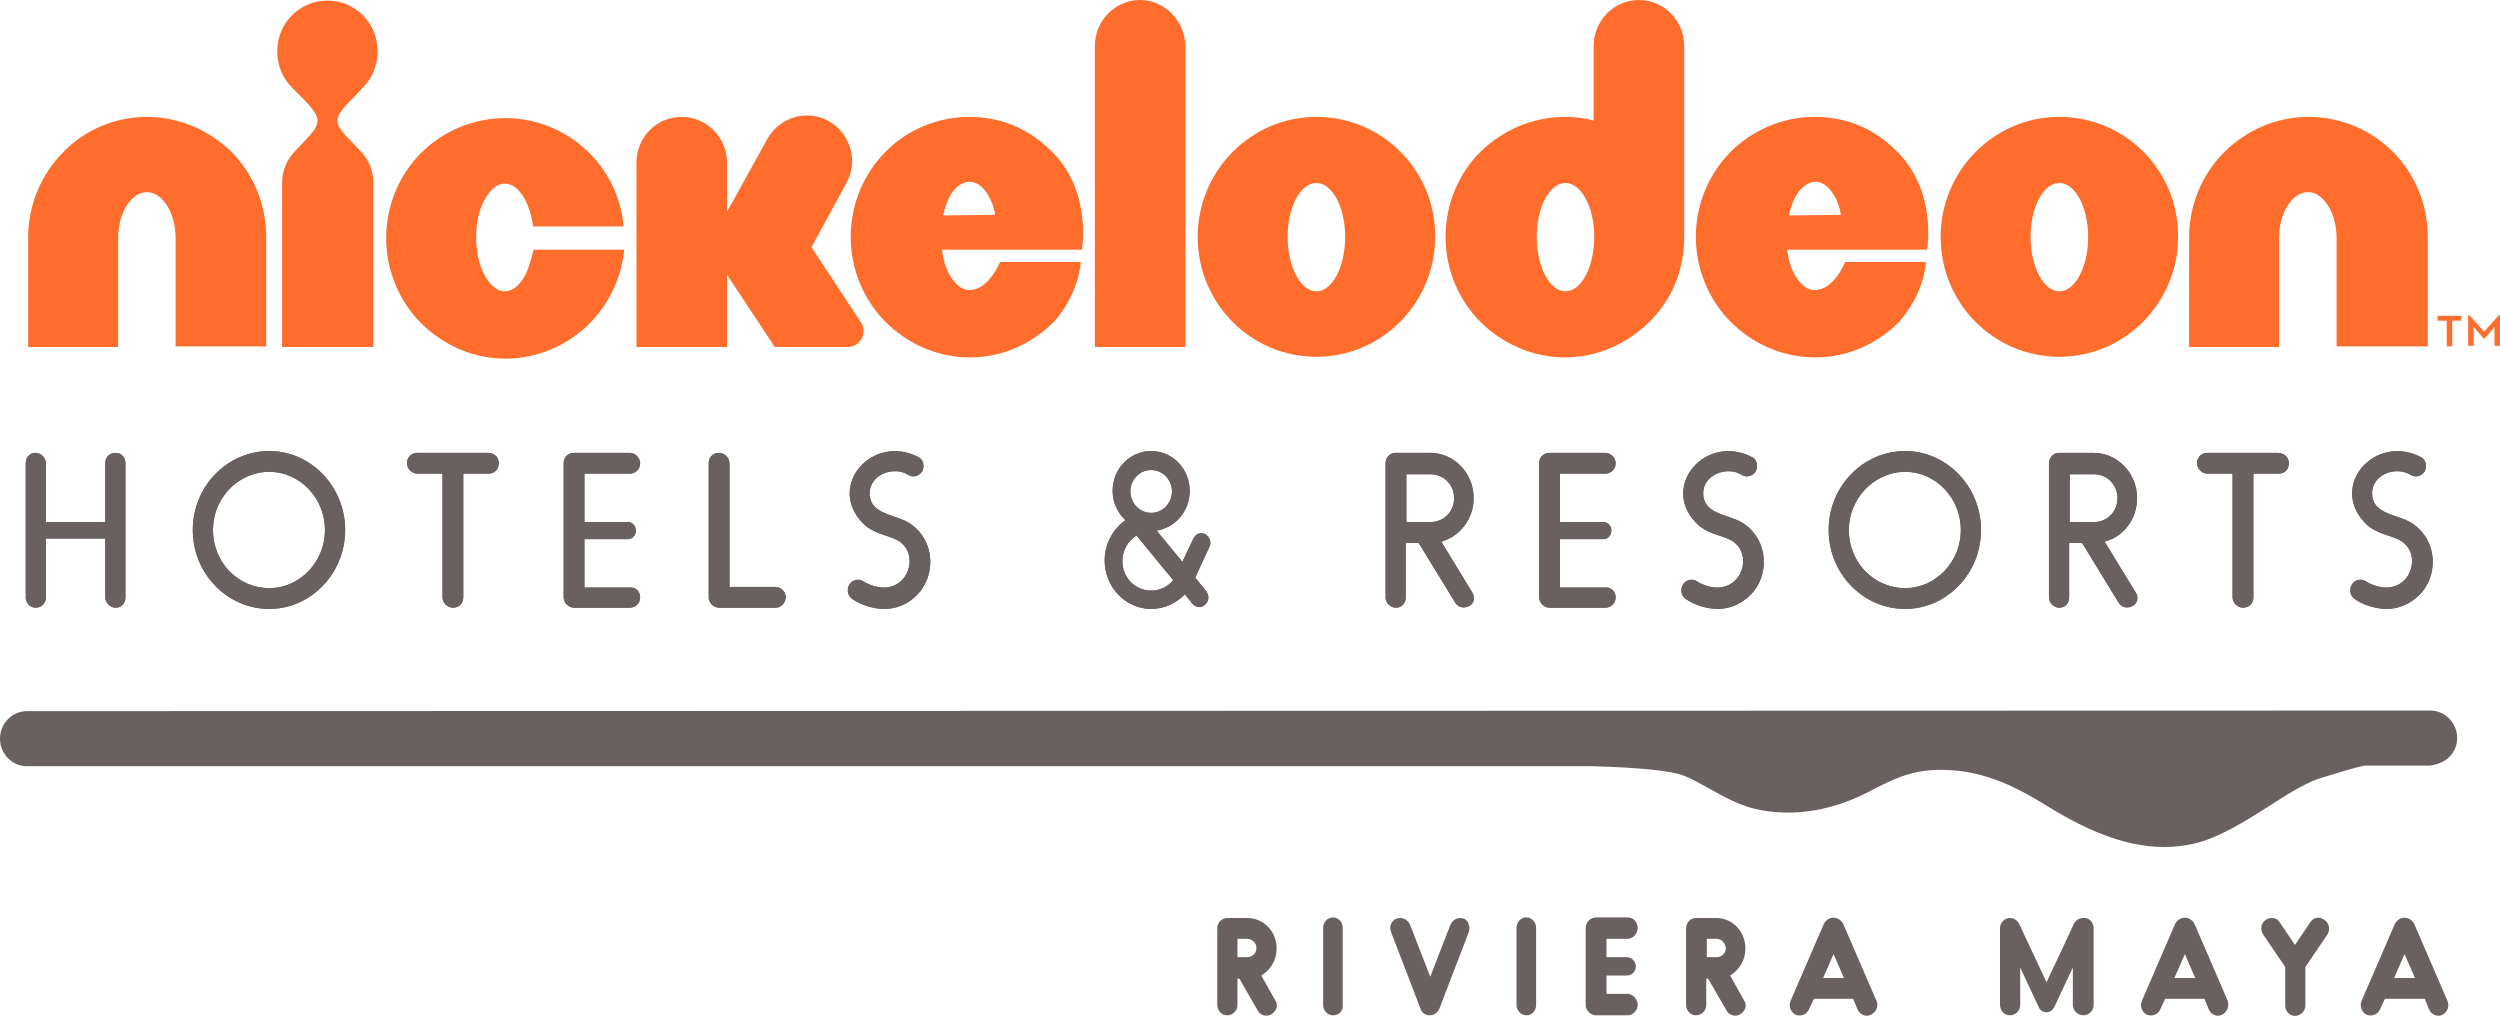 <?xml version="1.0" encoding="utf-8"?>
<!-- Generator: Adobe Illustrator 26.0.0, SVG Export Plug-In . SVG Version: 6.00 Build 0)  -->
<svg version="1.1" id="Layer_1" xmlns="http://www.w3.org/2000/svg" xmlns:xlink="http://www.w3.org/1999/xlink" x="0px" y="0px"
	 width="408.5px" height="166px" viewBox="0 0 408.5 166" style="enable-background:new 0 0 408.5 166;" xml:space="preserve">
<style type="text/css">
	.st0{fill:#69615F;}
	.st1{fill:#FF6D2D;}
</style>
<g>
	<g>
		<path class="st0" d="M207.8,165.7c-0.7,0.5-1.8,0.3-2.3-0.6l-3-5.2h-0.3v4.3c0,1-0.8,1.7-1.7,1.7s-1.6-0.8-1.6-1.7v-12.5
			c0-1,0.8-1.7,1.6-1.7h3.3c2.7,0,4.8,2.2,4.8,5c0,1.9-1,3.5-2.5,4.4l2.3,4.1C208.9,164.2,208.6,165.2,207.8,165.7z M203.8,153.4
			h-1.6v3h1.6c0.8,0,1.5-0.6,1.5-1.5C205.3,154.1,204.6,153.4,203.8,153.4z"/>
		<path class="st0" d="M217.8,165.9c-0.9,0-1.6-0.8-1.6-1.7v-12.6c0-0.9,0.7-1.7,1.6-1.7c0.9,0,1.6,0.8,1.6,1.7v12.6
			C219.5,165.2,218.8,165.9,217.8,165.9z"/>
		<path class="st0" d="M240,152.3l-4.8,12.5c-0.3,0.7-0.9,1.1-1.6,1.1s-1.3-0.4-1.5-1.1l-4.8-12.5c-0.4-0.9,0.1-1.9,0.9-2.2
			c0.9-0.3,1.8,0.1,2.2,1l3.3,8.5l3.3-8.5c0.4-0.9,1.3-1.3,2.2-1C239.9,150.4,240.3,151.4,240,152.3z"/>
		<path class="st0" d="M249.4,165.9c-0.9,0-1.6-0.8-1.6-1.7v-12.6c0-0.9,0.7-1.7,1.6-1.7s1.6,0.8,1.6,1.7v12.6
			C251,165.2,250.3,165.9,249.4,165.9z"/>
		<path class="st0" d="M267.6,164.2c0,0.9-0.8,1.7-1.6,1.7h-5.2c-0.9,0-1.7-0.8-1.7-1.7v-12.6c0-0.9,0.8-1.7,1.7-1.7h5.2
			c0.9,0,1.6,0.8,1.6,1.7c0,1-0.8,1.8-1.6,1.8h-3.5v3h3.3c0.8,0,1.5,0.7,1.5,1.5s-0.6,1.5-1.5,1.5h-3.3v3h3.5
			C266.9,162.5,267.6,163.3,267.6,164.2z"/>
		<path class="st0" d="M284.4,165.7c-0.7,0.5-1.8,0.3-2.3-0.6l-3-5.2h-0.3v4.3c0,1-0.8,1.7-1.7,1.7c-0.9,0-1.6-0.8-1.6-1.7v-12.5
			c0-1,0.8-1.7,1.6-1.7h3.3c2.7,0,4.8,2.2,4.8,5c0,1.9-1,3.5-2.5,4.4l2.3,4.1C285.5,164.2,285.2,165.2,284.4,165.7z M280.5,153.4
			h-1.6v3h1.6c0.8,0,1.5-0.6,1.5-1.5C281.9,154.1,281.3,153.4,280.5,153.4z"/>
		<path class="st0" d="M305.7,165.8c-0.7,0.4-1.8,0.1-2.2-0.9l-0.7-1.7h-6.4l-0.8,1.7c-0.4,1-1.5,1.2-2.2,0.9
			c-0.8-0.4-1.2-1.4-0.8-2.3L298,151c0.2-0.4,0.5-0.7,0.9-0.9s0.9-0.2,1.4,0c0.4,0.2,0.7,0.5,0.9,0.9l5.4,12.5
			C307,164.4,306.6,165.4,305.7,165.8z M301.3,159.8l-1.7-3.9l-1.7,3.9H301.3z"/>
		<path class="st0" d="M342.1,151.7v12.5c0,1-0.8,1.7-1.7,1.7c-0.9,0-1.7-0.8-1.7-1.7v-6.1l-3,6.4c-0.3,0.6-0.8,0.9-1.3,0.9
			s-1.1-0.3-1.3-0.9l-3-6.4v6.1c0,1-0.8,1.7-1.7,1.7c-0.9,0-1.6-0.8-1.6-1.7v-12.5c0-1,0.8-1.7,1.6-1.7c0.9,0,1.4,0.6,1.7,1.3
			c0.1,0.3,2.7,5.7,4.3,9.2c1.6-3.4,4.2-8.9,4.3-9.2c0.3-0.7,0.8-1.3,1.7-1.3C341.4,149.9,342.1,150.7,342.1,151.7z"/>
		<path class="st0" d="M363.1,165.8c-0.7,0.4-1.8,0.1-2.2-0.9l-0.7-1.7h-6.4l-0.8,1.7c-0.4,1-1.5,1.2-2.2,0.9
			c-0.8-0.4-1.2-1.4-0.8-2.3l5.4-12.5c0.2-0.4,0.5-0.7,0.9-0.9s0.9-0.2,1.4,0c0.4,0.2,0.7,0.5,0.9,0.9l5.4,12.5
			C364.3,164.4,363.9,165.4,363.1,165.8z M358.7,159.8l-1.7-3.9l-1.7,3.9H358.7z"/>
		<path class="st0" d="M380.3,152.7l-3.6,5.3v6.3c0,0.9-0.8,1.7-1.7,1.7c-0.9,0-1.6-0.8-1.6-1.7V158l-3.6-5.3
			c-0.5-0.8-0.4-1.8,0.4-2.4c0.8-0.5,1.8-0.4,2.3,0.4l2.5,3.7l2.5-3.7c0.5-0.8,1.5-1,2.3-0.4C380.6,150.8,380.8,151.9,380.3,152.7z"
			/>
		<path class="st0" d="M399.1,165.8c-0.7,0.4-1.8,0.1-2.2-0.9l-0.7-1.7h-6.5l-0.8,1.7c-0.4,1-1.5,1.2-2.2,0.9
			c-0.8-0.4-1.2-1.4-0.8-2.3l5.4-12.5c0.2-0.4,0.5-0.7,0.9-0.9s0.9-0.2,1.4,0c0.4,0.2,0.7,0.5,0.9,0.9l5.4,12.5
			C400.3,164.4,399.9,165.4,399.1,165.8z M394.6,159.8l-1.7-3.9l-1.7,3.9H394.6z"/>
	</g>
	<g>
		<g>
			<path class="st1" d="M24,19.1c-5.3,0-10.3,2.2-13.7,5.8c-3.5,3.5-5.7,8.5-5.7,13.9v17.9h14.7v-7.8V39c0-2.1,0.5-4,1.4-5.4
				s2-2.2,3.3-2.2s2.4,0.8,3.3,2.2c0.9,1.4,1.4,3.3,1.4,5.4v17.6h14.8V38.7c0-5.4-2.2-10.4-5.7-13.9C34.2,21.3,29.3,19.1,24,19.1"/>
			<path class="st1" d="M377.2,19.1c-5.3,0-10.2,2.2-13.8,5.8c-3.5,3.5-5.7,8.5-5.7,13.9v17.9h14.7v-7.8V39c0-2.1,0.5-4,1.4-5.4
				s2-2.2,3.3-2.2s2.4,0.8,3.3,2.2c0.9,1.4,1.4,3.3,1.4,5.4v17.6h14.9V38.7c0-5.4-2.2-10.4-5.7-13.9
				C387.5,21.3,382.6,19.1,377.2,19.1"/>
			<path class="st1" d="M59.3,14.3c1.5-1.5,2.4-3.6,2.4-5.9S60.8,4,59.3,2.5s-3.5-2.4-5.8-2.4S49.2,1,47.7,2.5s-2.4,3.6-2.4,5.9
				s0.9,4.4,2.4,5.9l1.8,1.8c3,3.1,3.2,3.9,0.4,6.8l-1.6,1.7c-1.4,1.4-2.2,3.2-2.2,5.3v26.8H61V29.9c0-2.1-0.8-4-2.2-5.3l-1.6-1.7
				c-2.9-2.9-2.7-3.7,0.4-6.8L59.3,14.3z"/>
			<path class="st1" d="M85.8,45c-0.9,1.6-2,2.6-3.3,2.6s-2.4-1-3.3-2.6s-1.4-3.8-1.4-6.2c0-2.5,0.5-4.6,1.4-6.2s2-2.6,3.3-2.6
				s2.4,1,3.3,2.6c0.6,1.2,1.1,2.7,1.3,4.4h14.8c-0.4-4.7-2.5-8.9-5.6-12c-3.5-3.5-8.4-5.7-13.7-5.7c-5.4,0-10.3,2.2-13.8,5.7
				s-5.7,8.5-5.7,13.9s2.2,10.4,5.7,13.9c2.7,2.7,7.4,5.8,13.8,5.8c4.8,0,9.2-1.8,12.6-4.7c2.5-2.1,6.1-6.4,6.8-13.1H87.2
				C86.8,42.3,86.4,43.8,85.8,45"/>
			<path class="st1" d="M158.4,19.1c-5.3,0-10.3,2.2-13.7,5.7c-3.5,3.5-5.7,8.5-5.7,13.9s2.2,10.4,5.7,13.9
				c3.4,3.4,8.2,5.8,13.8,5.8c5.8,0,10.5-2.6,13.8-5.9c4.1-4.7,4.3-9.7,4.3-9.7h-13.2c0,0-1.8,4.6-5,4.6c-1.3,0-2.4-1-3.3-2.6
				c-0.6-1.1-1-2.5-1.2-4h22.9c0,0,1.6-9.4-4.7-15.8C168.4,21.2,163.8,19.1,158.4,19.1 M154.1,35.2c0.3-1.2,0.6-2.2,1-2.9
				c0.6-1.4,2-2.6,3.3-2.6s2.4,0.9,3.3,2.6c0.4,0.7,0.8,2,0.9,2.8L154.1,35.2z"/>
			<path class="st1" d="M296.5,19.1c-5.3,0-10.2,2.2-13.7,5.7s-5.7,8.5-5.7,13.9s2.2,10.4,5.7,13.9c3.4,3.4,8.2,5.8,13.8,5.8
				c5.8,0,10.6-2.6,13.8-5.9c4.1-4.7,4.3-9.7,4.3-9.7h-13.2c0,0-1.8,4.6-5,4.6c-1.3,0-2.4-1-3.3-2.6c-0.6-1.1-1-2.5-1.2-4h22.9
				c0,0,1.6-9.4-4.7-15.8C306.6,21.2,302,19.1,296.5,19.1 M292.3,35.2c0.3-1.2,0.6-2.2,1-2.9c0.7-1.4,2-2.6,3.3-2.6s2.4,0.9,3.3,2.6
				c0.4,0.7,0.8,2,0.9,2.8L292.3,35.2z"/>
			<path class="st1" d="M186.3,0c-4.1,0-7.4,3.4-7.4,7.5v49.2h14.8V7.5C193.6,3.4,190.3,0,186.3,0"/>
			<path class="st1" d="M215.1,19.1c-10.7,0-19.4,8.8-19.4,19.6c0,10.9,8.7,19.6,19.4,19.6s19.4-8.8,19.4-19.6
				C234.6,27.9,225.9,19.1,215.1,19.1 M215.1,47.6c-2.6,0-4.7-4-4.7-8.9s2.1-8.8,4.7-8.8c2.6,0,4.7,4,4.7,8.8
				C219.8,43.6,217.7,47.6,215.1,47.6"/>
			<path class="st1" d="M336.5,19.1c-10.7,0-19.4,8.8-19.4,19.6c0,10.9,8.7,19.6,19.4,19.6c10.7,0,19.4-8.8,19.4-19.6
				C356,27.9,347.3,19.1,336.5,19.1 M336.5,47.6c-2.6,0-4.7-4-4.7-8.9s2.1-8.8,4.7-8.8s4.7,4,4.7,8.8
				C341.2,43.6,339.1,47.6,336.5,47.6"/>
			<path class="st1" d="M275.2,38.7L275.2,38.7V7.5c0-4.1-3.3-7.5-7.4-7.5s-7.4,3.4-7.4,7.5v12.2c-1.5-0.4-3.1-0.6-4.7-0.6
				c-5.3,0-10.2,2.2-13.8,5.7c-3.5,3.5-5.7,8.5-5.7,13.9s2.2,10.4,5.7,13.9l0,0c2.3,2.3,7.1,5.8,13.8,5.8c6.7,0,11.5-3.5,13.8-5.8
				C273.1,49.1,275.2,44.2,275.2,38.7L275.2,38.7z M255.8,47.6c-2.6,0-4.7-4-4.7-8.9s2.1-8.8,4.7-8.8s4.7,4,4.7,8.8
				C260.5,43.6,258.4,47.6,255.8,47.6"/>
			<path class="st1" d="M141.1,54.1c0-0.5-0.1-0.9-0.4-1.4l-8.1-12.3l5.6-10.3c2.1-3.5,0.9-8.1-2.6-10.2s-8-0.9-10.1,2.6l-6.7,12.1
				v-8c0-4.1-3.3-7.5-7.4-7.5s-7.4,3.3-7.4,7.5v30.1h14.8V44.9l7.8,11.8h11.9C140,56.7,141.1,55.5,141.1,54.1"/>
		</g>
		<g>
			<g>
				<path class="st0" d="M20.5,75.7v21.9c0,1-0.7,1.7-1.6,1.7c-0.9,0-1.7-0.8-1.7-1.7V88H7.5v9.6c0,1-0.7,1.7-1.7,1.7
					c-0.9,0-1.6-0.8-1.6-1.7V75.7c0-1,0.7-1.7,1.6-1.7s1.7,0.8,1.7,1.7v9.6h9.7v-9.6c0-1,0.7-1.7,1.7-1.7
					C19.8,74,20.5,74.7,20.5,75.7z"/>
				<path class="st0" d="M56.4,86.6c0,7.1-5.6,12.9-12.4,12.9c-6.9,0-12.5-5.8-12.5-12.9c0-7.1,5.6-12.9,12.5-12.9
					C50.8,73.7,56.4,79.5,56.4,86.6z M34.8,86.6c0,5.3,4.1,9.5,9.2,9.5c5,0,9.1-4.3,9.1-9.5S49,77.1,44,77.1
					C38.9,77.1,34.8,81.4,34.8,86.6z"/>
				<path class="st0" d="M81.5,75.7c0,1-0.7,1.7-1.7,1.7h-4.1v20.2c0,1-0.7,1.7-1.7,1.7c-0.9,0-1.7-0.8-1.7-1.7V77.4h-4.1
					c-0.9,0-1.7-0.8-1.7-1.7c0-1,0.7-1.7,1.7-1.7h11.5C80.8,74,81.5,74.7,81.5,75.7z"/>
				<path class="st0" d="M104.6,97.6c0,1-0.8,1.7-1.7,1.7h-9.1c-0.9,0-1.7-0.8-1.7-1.7V75.7c0-1,0.7-1.7,1.7-1.7h9.1
					c0.9,0,1.7,0.8,1.7,1.7c0,1-0.8,1.7-1.7,1.7h-7.4v7.9h7.1c0.7,0,1.3,0.6,1.3,1.4s-0.6,1.4-1.3,1.4h-7.1V96h7.4
					C103.8,95.9,104.6,96.6,104.6,97.6z"/>
				<path class="st0" d="M126.7,99.3h-9.2c-0.9,0-1.7-0.8-1.7-1.7V75.7c0-1,0.7-1.7,1.7-1.7c0.9,0,1.7,0.8,1.7,1.7v20.2h7.5
					c0.9,0,1.7,0.8,1.7,1.7C128.3,98.6,127.6,99.3,126.7,99.3z"/>
				<path class="st0" d="M144.5,99.5c-1.7,0-3.8-0.6-5.2-1.6c-0.8-0.5-1-1.6-0.5-2.4c0.5-0.8,1.6-1,2.3-0.5c0.9,0.6,2.5,1.1,3.6,1
					c4.2-0.3,5.4-6,1.8-7.8c-1.6-0.8-3.9-1-5.6-2.8c-5.8-6.1,1.7-14.6,9.2-10.7c0.8,0.4,1,1.5,0.6,2.3c-0.5,0.8-1.5,1.1-2.3,0.6
					c-2.3-1.5-6.3-0.1-6.3,3c0,3.3,3.7,3.4,6,4.6c4.3,2.3,5.1,7.9,2.2,11.5C148.3,99.1,145.9,99.5,144.5,99.5z"/>
				<path class="st0" d="M197.6,89.4l-2.3,5l1.8,2.2c0.5,0.7,0.5,1.6-0.2,2.2c-0.7,0.7-1.6,0.4-2.1-0.2l-1.2-1.5
					c-1.4,1.5-3.4,2.4-5.5,2.4c-4.2,0-7.6-3.6-7.6-7.9c0-2.7,1.3-5.1,3.4-6.6c-1.3-1.2-2.1-2.9-2.1-4.8c0-3.6,2.8-6.5,6.3-6.5
					s6.3,2.9,6.3,6.5c0,3.3-2.3,6-5.4,6.5l4.2,5.1L195,88c0.4-0.8,1.2-1.1,2-0.7C197.7,87.8,198,88.7,197.6,89.4z M191.7,94.8
					l-6-7.3c-1.4,0.9-2.3,2.4-2.3,4.2c0,2.7,2.1,4.8,4.7,4.8C189.5,96.5,190.8,95.9,191.7,94.8z M184.7,80.3c0,1.9,1.5,3.5,3.4,3.5
					s3.4-1.6,3.4-3.5s-1.5-3.5-3.4-3.5S184.7,78.4,184.7,80.3z"/>
				<path class="st0" d="M240.1,99c-0.7,0.4-1.7,0.4-2.3-0.5l-6-9.8h-2.1v8.9c0,1-0.7,1.7-1.6,1.7c-0.9,0-1.7-0.8-1.7-1.7V75.7
					c0-0.9,0.7-1.7,1.6-1.7h5.7c3.9,0,7.1,3.3,7.1,7.4c0,3.4-2.3,6.3-5.3,7.1l5,8.2C241.1,97.5,240.9,98.6,240.1,99z M229.8,85.3h4
					c2.1,0,3.8-1.7,3.8-3.9s-1.7-3.9-3.8-3.9h-4V85.3z"/>
				<path class="st0" d="M264,97.6c0,1-0.8,1.7-1.7,1.7h-9.1c-0.9,0-1.7-0.8-1.7-1.7V75.7c0-1,0.7-1.7,1.7-1.7h9.1
					c0.9,0,1.7,0.8,1.7,1.7c0,1-0.8,1.7-1.7,1.7h-7.4v7.9h7.1c0.7,0,1.3,0.6,1.3,1.4s-0.6,1.4-1.3,1.4h-7.1V96h7.4
					C263.2,95.9,264,96.6,264,97.6z"/>
				<path class="st0" d="M280.7,99.5c-1.7,0-3.8-0.6-5.2-1.6c-0.8-0.5-1-1.6-0.5-2.4c0.5-0.8,1.6-1,2.3-0.5c0.9,0.6,2.5,1.1,3.6,1
					c4.2-0.3,5.4-6,1.8-7.8c-1.6-0.8-3.9-1-5.6-2.8c-5.8-6.1,1.7-14.6,9.2-10.7c0.8,0.4,1,1.5,0.6,2.3c-0.5,0.8-1.5,1.1-2.3,0.6
					c-2.3-1.5-6.3-0.1-6.3,3c0,3.3,3.7,3.4,6,4.6c4.3,2.3,5.1,7.9,2.2,11.5C284.4,99.1,282,99.5,280.7,99.5z"/>
				<path class="st0" d="M323.7,86.6c0,7.1-5.6,12.9-12.4,12.9c-6.9,0-12.5-5.8-12.5-12.9c0-7.1,5.6-12.9,12.5-12.9
					C318.1,73.7,323.7,79.5,323.7,86.6z M302.1,86.6c0,5.3,4.1,9.5,9.2,9.5c5,0,9.1-4.3,9.1-9.5s-4.1-9.5-9.1-9.5
					S302.1,81.4,302.1,86.6z"/>
				<path class="st0" d="M348.5,99c-0.7,0.4-1.7,0.4-2.3-0.5l-6-9.8h-2.1v8.9c0,1-0.7,1.7-1.6,1.7s-1.7-0.8-1.7-1.7V75.7
					c0-0.9,0.7-1.7,1.6-1.7h5.7c3.9,0,7.1,3.3,7.1,7.4c0,3.4-2.2,6.3-5.3,7.1l5,8.2C349.5,97.5,349.3,98.6,348.5,99z M338.2,85.3h4
					c2.1,0,3.8-1.7,3.8-3.9s-1.7-3.9-3.8-3.9h-4V85.3z"/>
				<path class="st0" d="M374,75.7c0,1-0.7,1.7-1.7,1.7h-4.1v20.2c0,1-0.7,1.7-1.7,1.7c-0.9,0-1.7-0.8-1.7-1.7V77.4h-4.1
					c-0.9,0-1.7-0.8-1.7-1.7c0-1,0.7-1.7,1.7-1.7h11.5C373.2,74,374,74.7,374,75.7z"/>
				<path class="st0" d="M390,99.5c-1.7,0-3.8-0.6-5.2-1.6c-0.8-0.5-1-1.6-0.5-2.4c0.5-0.8,1.6-1,2.3-0.5c0.9,0.6,2.5,1.1,3.6,1
					c4.2-0.3,5.4-6,1.8-7.8c-1.6-0.8-3.9-1-5.6-2.8c-5.8-6.1,1.7-14.6,9.2-10.7c0.8,0.4,1,1.5,0.6,2.3c-0.5,0.8-1.5,1.1-2.3,0.6
					c-2.4-1.5-6.3-0.1-6.3,3c0,3.3,3.7,3.4,6,4.6c4.3,2.3,5.1,7.9,2.2,11.5C393.7,99.1,391.3,99.5,390,99.5z"/>
			</g>
			<g>
				<path class="st0" d="M20.5,75.7v21.9c0,1-0.7,1.7-1.6,1.7c-0.9,0-1.7-0.8-1.7-1.7V88H7.5v9.6c0,1-0.7,1.7-1.7,1.7
					c-0.9,0-1.6-0.8-1.6-1.7V75.7c0-1,0.7-1.7,1.6-1.7s1.7,0.8,1.7,1.7v9.6h9.7v-9.6c0-1,0.7-1.7,1.7-1.7
					C19.8,74,20.5,74.7,20.5,75.7z"/>
				<path class="st0" d="M56.4,86.6c0,7.1-5.6,12.9-12.4,12.9c-6.9,0-12.5-5.8-12.5-12.9c0-7.1,5.6-12.9,12.5-12.9
					C50.8,73.7,56.4,79.5,56.4,86.6z M34.8,86.6c0,5.3,4.1,9.5,9.2,9.5c5,0,9.1-4.3,9.1-9.5S49,77.1,44,77.1
					C38.9,77.1,34.8,81.4,34.8,86.6z"/>
				<path class="st0" d="M81.5,75.7c0,1-0.7,1.7-1.7,1.7h-4.1v20.2c0,1-0.7,1.7-1.7,1.7c-0.9,0-1.7-0.8-1.7-1.7V77.4h-4.1
					c-0.9,0-1.7-0.8-1.7-1.7c0-1,0.7-1.7,1.7-1.7h11.5C80.8,74,81.5,74.7,81.5,75.7z"/>
				<path class="st0" d="M104.6,97.6c0,1-0.8,1.7-1.7,1.7h-9.1c-0.9,0-1.7-0.8-1.7-1.7V75.7c0-1,0.7-1.7,1.7-1.7h9.1
					c0.9,0,1.7,0.8,1.7,1.7c0,1-0.8,1.7-1.7,1.7h-7.4v7.9h7.1c0.7,0,1.3,0.6,1.3,1.4s-0.6,1.4-1.3,1.4h-7.1V96h7.4
					C103.8,95.9,104.6,96.6,104.6,97.6z"/>
				<path class="st0" d="M126.7,99.3h-9.2c-0.9,0-1.7-0.8-1.7-1.7V75.7c0-1,0.7-1.7,1.7-1.7c0.9,0,1.7,0.8,1.7,1.7v20.2h7.5
					c0.9,0,1.7,0.8,1.7,1.7C128.3,98.6,127.6,99.3,126.7,99.3z"/>
				<path class="st0" d="M144.5,99.5c-1.7,0-3.8-0.6-5.2-1.6c-0.8-0.5-1-1.6-0.5-2.4c0.5-0.8,1.6-1,2.3-0.5c0.9,0.6,2.5,1.1,3.6,1
					c4.2-0.3,5.4-6,1.8-7.8c-1.6-0.8-3.9-1-5.6-2.8c-5.8-6.1,1.7-14.6,9.2-10.7c0.8,0.4,1,1.5,0.6,2.3c-0.5,0.8-1.5,1.1-2.3,0.6
					c-2.3-1.5-6.3-0.1-6.3,3c0,3.3,3.7,3.4,6,4.6c4.3,2.3,5.1,7.9,2.2,11.5C148.3,99.1,145.9,99.5,144.5,99.5z"/>
				<path class="st0" d="M197.6,89.4l-2.3,5l1.8,2.2c0.5,0.7,0.5,1.6-0.2,2.2c-0.7,0.7-1.6,0.4-2.1-0.2l-1.2-1.5
					c-1.4,1.5-3.4,2.4-5.5,2.4c-4.2,0-7.6-3.6-7.6-7.9c0-2.7,1.3-5.1,3.4-6.6c-1.3-1.2-2.1-2.9-2.1-4.8c0-3.6,2.8-6.5,6.3-6.5
					s6.3,2.9,6.3,6.5c0,3.3-2.3,6-5.4,6.5l4.2,5.1L195,88c0.4-0.8,1.2-1.1,2-0.7C197.7,87.8,198,88.7,197.6,89.4z M191.7,94.8
					l-6-7.3c-1.4,0.9-2.3,2.4-2.3,4.2c0,2.7,2.1,4.8,4.7,4.8C189.5,96.5,190.8,95.9,191.7,94.8z M184.7,80.3c0,1.9,1.5,3.5,3.4,3.5
					s3.4-1.6,3.4-3.5s-1.5-3.5-3.4-3.5S184.7,78.4,184.7,80.3z"/>
				<path class="st0" d="M240.1,99c-0.7,0.4-1.7,0.4-2.3-0.5l-6-9.8h-2.1v8.9c0,1-0.7,1.7-1.6,1.7c-0.9,0-1.7-0.8-1.7-1.7V75.7
					c0-0.9,0.7-1.7,1.6-1.7h5.7c3.9,0,7.1,3.3,7.1,7.4c0,3.4-2.3,6.3-5.3,7.1l5,8.2C241.1,97.5,240.9,98.6,240.1,99z M229.8,85.3h4
					c2.1,0,3.8-1.7,3.8-3.9s-1.7-3.9-3.8-3.9h-4V85.3z"/>
				<path class="st0" d="M264,97.6c0,1-0.8,1.7-1.7,1.7h-9.1c-0.9,0-1.7-0.8-1.7-1.7V75.7c0-1,0.7-1.7,1.7-1.7h9.1
					c0.9,0,1.7,0.8,1.7,1.7c0,1-0.8,1.7-1.7,1.7h-7.4v7.9h7.1c0.7,0,1.3,0.6,1.3,1.4s-0.6,1.4-1.3,1.4h-7.1V96h7.4
					C263.2,95.9,264,96.6,264,97.6z"/>
				<path class="st0" d="M280.7,99.5c-1.7,0-3.8-0.6-5.2-1.6c-0.8-0.5-1-1.6-0.5-2.4c0.5-0.8,1.6-1,2.3-0.5c0.9,0.6,2.5,1.1,3.6,1
					c4.2-0.3,5.4-6,1.8-7.8c-1.6-0.8-3.9-1-5.6-2.8c-5.8-6.1,1.7-14.6,9.2-10.7c0.8,0.4,1,1.5,0.6,2.3c-0.5,0.8-1.5,1.1-2.3,0.6
					c-2.3-1.5-6.3-0.1-6.3,3c0,3.3,3.7,3.4,6,4.6c4.3,2.3,5.1,7.9,2.2,11.5C284.4,99.1,282,99.5,280.7,99.5z"/>
				<path class="st0" d="M323.7,86.6c0,7.1-5.6,12.9-12.4,12.9c-6.9,0-12.5-5.8-12.5-12.9c0-7.1,5.6-12.9,12.5-12.9
					C318.1,73.7,323.7,79.5,323.7,86.6z M302.1,86.6c0,5.3,4.1,9.5,9.2,9.5c5,0,9.1-4.3,9.1-9.5s-4.1-9.5-9.1-9.5
					S302.1,81.4,302.1,86.6z"/>
				<path class="st0" d="M348.5,99c-0.7,0.4-1.7,0.4-2.3-0.5l-6-9.8h-2.1v8.9c0,1-0.7,1.7-1.6,1.7s-1.7-0.8-1.7-1.7V75.7
					c0-0.9,0.7-1.7,1.6-1.7h5.7c3.9,0,7.1,3.3,7.1,7.4c0,3.4-2.2,6.3-5.3,7.1l5,8.2C349.5,97.5,349.3,98.6,348.5,99z M338.2,85.3h4
					c2.1,0,3.8-1.7,3.8-3.9s-1.7-3.9-3.8-3.9h-4V85.3z"/>
				<path class="st0" d="M374,75.7c0,1-0.7,1.7-1.7,1.7h-4.1v20.2c0,1-0.7,1.7-1.7,1.7c-0.9,0-1.7-0.8-1.7-1.7V77.4h-4.1
					c-0.9,0-1.7-0.8-1.7-1.7c0-1,0.7-1.7,1.7-1.7h11.5C373.2,74,374,74.7,374,75.7z"/>
				<path class="st0" d="M390,99.5c-1.7,0-3.8-0.6-5.2-1.6c-0.8-0.5-1-1.6-0.5-2.4c0.5-0.8,1.6-1,2.3-0.5c0.9,0.6,2.5,1.1,3.6,1
					c4.2-0.3,5.4-6,1.8-7.8c-1.6-0.8-3.9-1-5.6-2.8c-5.8-6.1,1.7-14.6,9.2-10.7c0.8,0.4,1,1.5,0.6,2.3c-0.5,0.8-1.5,1.1-2.3,0.6
					c-2.4-1.5-6.3-0.1-6.3,3c0,3.3,3.7,3.4,6,4.6c4.3,2.3,5.1,7.9,2.2,11.5C393.7,99.1,391.3,99.5,390,99.5z"/>
			</g>
		</g>
		<path class="st0" d="M401.5,120.6c0-2.5-2-4.5-4.4-4.5S4.4,116.2,4.4,116.2c-2.4,0-4.4,2-4.4,4.5s2,4.5,4.4,4.5h255.9
			c7.1,0.2,12.6,0.7,14.7,1.5c1.4,0.5,2.7,1.3,4.2,2.1c2.5,1.4,5.3,3,8.6,3.6c5.8,1,11.7,0,17.5-3c4.2-2.2,7-3.5,11.3-3.6
			c5.7-0.1,10.8,1.5,17.4,5.6c5.8,3.6,12.5,7,19.7,7c1.5,0,3.1-0.2,4.6-0.5c4.1-0.9,8.4-3.6,12.5-6.2c2.9-1.9,6-3.8,8.2-4.5
			c3.9-1.2,5.8-1.8,7.4-2.1h10.4c0.6,0,1.3-0.2,1.8-0.4C400.3,124.1,401.5,122.5,401.5,120.6"/>
	</g>
</g>
<g>
	<path class="st1" d="M399.8,52.4h-1.5v-0.8h3.9v0.8h-1.5v4.2h-0.9V52.4z M403.3,51.5h0.2l2.4,2.7l2.4-2.7h0.2v5h-0.9v-3.1l-1.6,1.9
		h-0.2l-1.6-1.9v3.1h-0.9V51.5z"/>
</g>
</svg>
